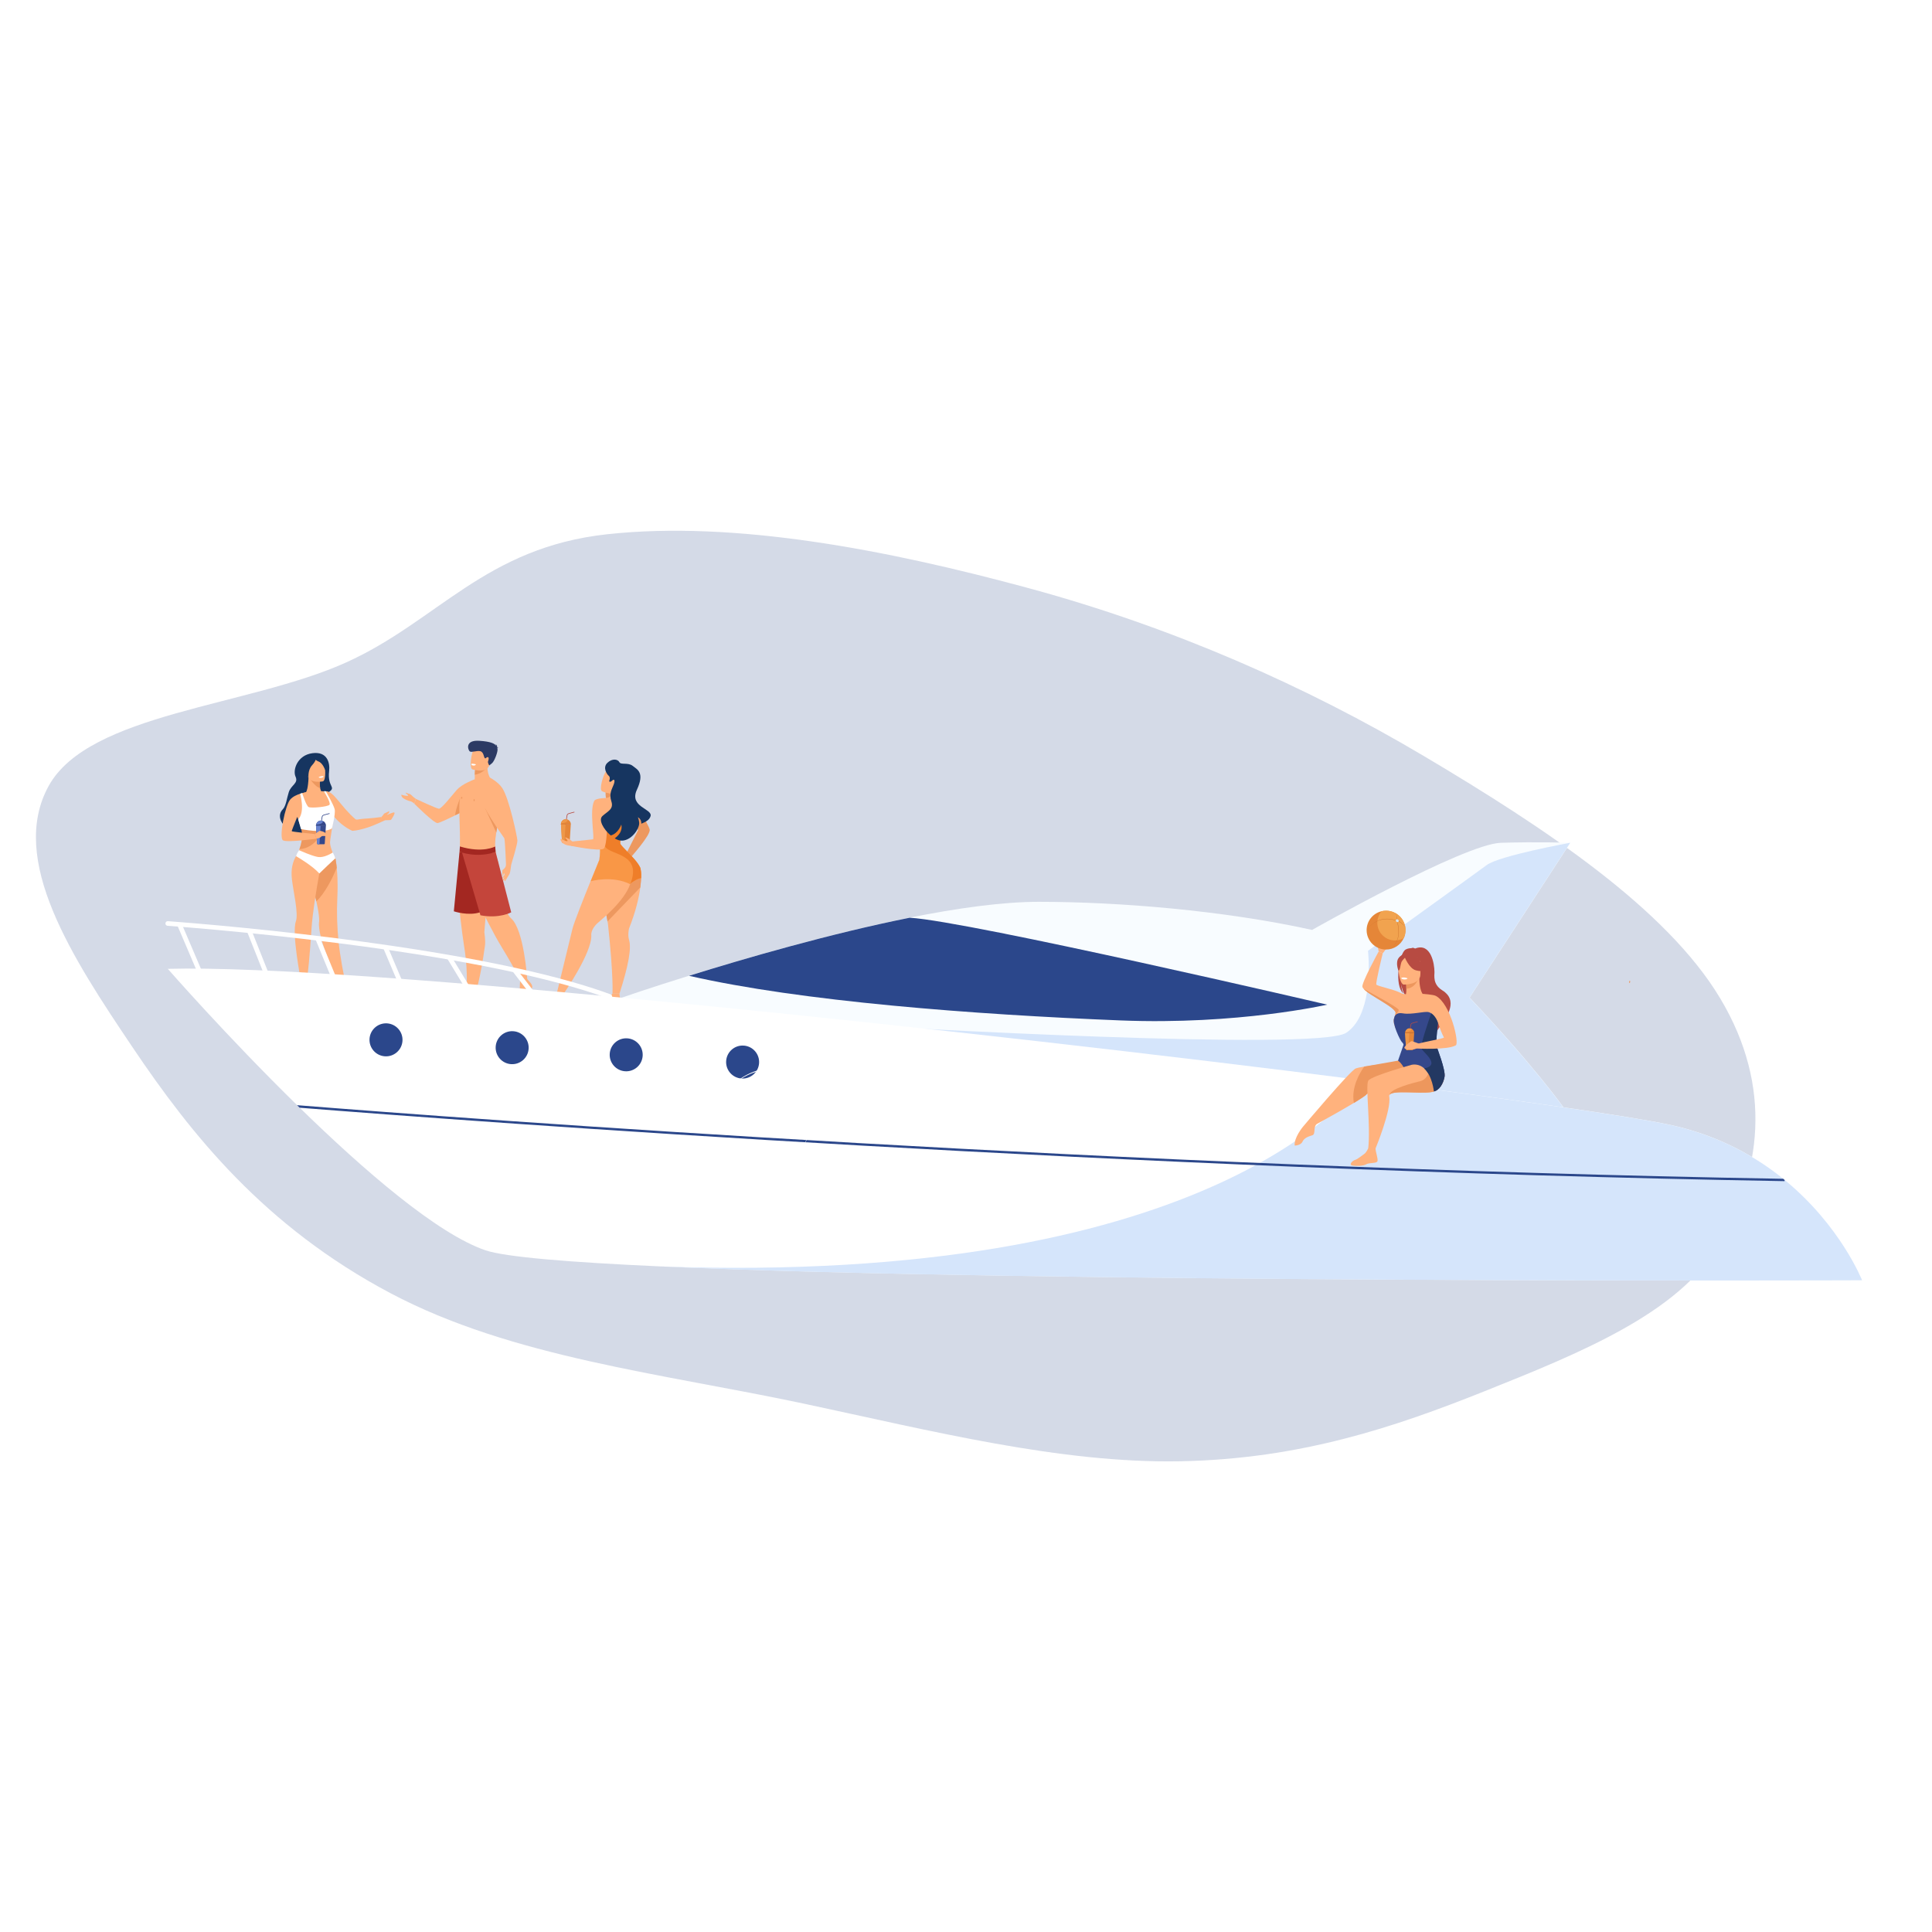 <svg width="149" height="149" viewBox="0 0 149 149" fill="none" xmlns="http://www.w3.org/2000/svg">
<rect x="0" y="0" width="149" height="149" fill="#808080" stroke="none"/>
<g clip-path="url(#clip0)">
<rect width="149" height="149" fill="white"/>
<path fill-rule="evenodd" clip-rule="evenodd" d="M79.395 45.377C68.395 42.388 56.65 40.137 46.847 41.2C37.373 42.228 33.763 47.906 26.677 51.097C19.145 54.488 6.867 54.998 3.761 60.6C0.61 66.283 5.591 73.888 10.223 80.769C14.748 87.493 20.386 94.572 30.09 99.721C39.467 104.695 51.118 105.935 62.041 108.262C71.877 110.358 81.775 112.866 90.997 112.697C100.311 112.526 107.614 110.043 114.476 107.301C121.865 104.349 129.366 101.307 132.477 96.122C135.822 90.546 136.775 83.851 132.662 76.988C128.533 70.098 119.239 63.902 109.816 58.31C100.719 52.911 90.445 48.379 79.395 45.377Z" fill="#2B478B" fill-opacity="0.2"/>
<path d="M31.959 61.991C31.959 61.991 33.473 63.502 33.743 63.477C33.901 63.462 34.573 63.143 35.106 62.879C35.487 62.692 35.797 62.532 35.797 62.532L35.837 62.412L36.617 60.113C36.617 60.113 35.653 60.424 35.202 60.947C34.752 61.469 34.039 62.388 33.846 62.37C33.653 62.352 32.068 61.612 32.068 61.612L31.959 61.991Z" fill="#FFB27D"/>
<path d="M35.112 62.871C35.493 62.684 35.803 62.524 35.803 62.524L35.843 62.404C35.773 61.875 35.668 61.094 35.668 61.094C35.668 61.094 35.086 62.456 35.112 62.871Z" fill="#ED985F"/>
<path d="M40.777 75.647C40.777 75.647 41.107 75.948 41.043 76.162C40.978 76.376 40.681 76.519 40.64 76.781C40.6 77.042 40.439 77.185 40.294 77.185H39.604C39.604 77.185 39.497 77.001 39.755 76.945C40.012 76.89 40.109 76.582 40.093 76.297C40.077 76.012 40.117 75.631 40.117 75.631L40.664 75.505L40.777 75.647Z" fill="#FFB27D"/>
<path d="M36.721 76.43C36.721 76.43 36.78 77.115 36.635 77.186L34.781 77.182C34.781 77.182 34.781 76.968 35.079 76.921C35.377 76.873 35.9 76.699 35.988 76.311C36.077 75.922 36.721 76.43 36.721 76.43Z" fill="#FFB27D"/>
<path d="M35.429 66.731C35.429 66.731 35.255 67.949 35.37 69.393C35.526 71.355 35.803 73.016 35.866 73.469C36.079 75.006 35.982 76.341 35.982 76.341C35.982 76.341 36.111 76.555 36.722 76.428C36.722 76.428 37.049 75.457 37.403 72.929C37.458 72.54 37.352 71.922 37.354 71.891C37.499 69.942 37.889 66.581 37.889 66.581L35.429 66.731Z" fill="#FFB27D"/>
<path d="M35.606 66.888C35.606 66.888 37.442 70.993 38.664 73.001C39.923 75.069 40.112 75.631 40.112 75.631C40.112 75.631 40.599 75.683 40.66 75.504C40.66 75.504 40.414 71.676 39.408 70.818C38.877 70.364 38.599 68.374 38.575 67.803C38.551 67.233 38.25 66.151 38.25 66.151L35.606 66.888Z" fill="#FFB27D"/>
<path d="M38.013 60.32C38.013 60.32 36.75 60.718 36.1 60.407C36.1 60.407 36.299 60.221 36.614 60.106C36.611 59.966 36.61 59.845 36.614 59.743C36.619 59.507 36.638 59.375 36.638 59.375L37.145 59.083L37.627 58.803C37.453 59.762 38.013 60.32 38.013 60.32Z" fill="#FFB27D"/>
<path d="M35.44 66.728C35.461 66.746 38.456 66.65 38.454 66.578C38.453 66.534 38.169 65.972 38.187 65.056C38.192 64.793 38.228 64.493 38.274 64.204C38.373 63.587 38.519 63.019 38.519 62.959C38.52 62.871 38.519 62.783 38.517 62.696C38.508 62.286 38.473 61.895 38.413 61.538C38.412 61.534 38.411 61.53 38.411 61.527C38.281 60.772 38.038 60.181 37.679 59.917C37.631 59.882 37.335 60.025 37.059 60.157C36.808 60.28 36.557 60.293 36.319 60.246L36.082 60.454C35.793 60.717 35.503 61.225 35.445 61.786C35.374 62.47 35.498 63.913 35.469 65.197C35.443 66.345 35.431 66.722 35.44 66.728Z" fill="#FFB27D"/>
<path d="M37.581 59.177C37.581 59.177 37.203 59.677 36.614 59.747C36.618 59.511 36.638 59.379 36.638 59.379L37.145 59.087L37.581 59.177Z" fill="#ED985F"/>
<path d="M36.438 59.337C36.438 59.337 37.537 59.685 37.743 59.008C37.949 58.331 38.23 57.92 37.537 57.67C36.844 57.419 36.628 57.636 36.504 57.846C36.379 58.055 36.157 59.229 36.438 59.337Z" fill="#FFB27D"/>
<path d="M38.352 57.701C38.364 57.691 38.389 57.685 38.441 57.69C38.441 57.69 38.403 57.657 38.347 57.648C38.347 57.573 38.327 57.439 38.206 57.389C38.206 57.389 38.268 57.435 38.266 57.514C38.142 57.343 37.846 57.189 36.974 57.132C35.824 57.056 36.093 57.839 36.227 57.947C36.362 58.055 36.767 57.871 37.038 57.933C37.309 57.995 37.303 58.398 37.389 58.466C37.474 58.534 37.451 58.433 37.585 58.394C37.719 58.355 37.701 58.566 37.645 58.696C37.589 58.827 37.736 59.031 37.736 59.031L37.938 58.868C38.14 58.705 38.421 57.931 38.366 57.75C38.361 57.734 38.357 57.718 38.352 57.701Z" fill="#2C3A64"/>
<path d="M35.439 65.693L35.001 70.282C35.001 70.282 36.117 70.662 37.037 70.355C37.703 70.133 36.941 67.092 36.187 65.803L35.439 65.693Z" fill="#A32721"/>
<path d="M35.624 65.716C35.624 65.716 36.642 65.853 37.131 65.841C37.898 65.823 38.224 65.711 38.224 65.711L39.426 70.36C39.426 70.36 38.507 70.867 37.052 70.589L35.624 65.716Z" fill="#C4453B"/>
<path d="M38.227 65.709L38.19 65.282C38.19 65.282 37.243 65.821 35.468 65.28L35.441 65.687C35.441 65.687 36.724 66.209 38.227 65.709Z" fill="#A32721"/>
<path d="M36.714 58.95C36.714 58.95 36.621 59.05 36.554 59.044C36.486 59.038 36.389 59.021 36.378 59.009C36.367 58.997 36.357 58.895 36.357 58.895C36.357 58.895 36.584 58.901 36.714 58.95Z" fill="white"/>
<path d="M37.401 62.312L38.273 64.207C38.372 63.59 38.518 63.022 38.518 62.961C38.519 62.873 38.518 62.786 38.516 62.699L37.401 62.312Z" fill="#ED985F"/>
<path d="M37.671 59.912C37.671 59.912 38.391 60.253 38.736 60.777C39.272 61.589 39.892 64.552 39.904 64.826C39.915 65.1 39.422 66.697 39.422 66.697C39.422 66.697 39.147 66.964 39.026 66.726C39.026 66.726 38.952 64.778 38.893 64.65C38.833 64.522 36.929 61.981 37.143 61.439C37.357 60.897 37.671 59.912 37.671 59.912Z" fill="#FFB27D"/>
<path d="M39.421 66.7C39.421 66.7 39.361 67.281 39.296 67.391C39.23 67.501 38.925 67.82 38.832 67.921C38.825 67.928 38.765 67.874 38.811 67.797C38.996 67.485 38.944 67.56 38.88 67.355C38.849 67.253 38.829 67.545 38.776 67.552C38.724 67.559 38.742 67.244 38.741 67.148C38.739 67.053 39.004 67.008 39.035 66.662C39.055 66.44 39.421 66.7 39.421 66.7Z" fill="#FFB27D"/>
<path d="M39.298 67.388L38.957 67.957C38.957 67.957 38.916 67.94 38.923 67.9C38.929 67.859 39.028 67.55 39.028 67.55L39.298 67.388Z" fill="#FFB27D"/>
<path d="M38.956 67.406C38.956 67.406 38.711 67.686 38.765 67.749L38.942 67.612L38.956 67.406Z" fill="#FFB27D"/>
<path d="M36.522 61.711C36.522 61.753 36.541 61.787 36.564 61.787C36.588 61.787 36.607 61.753 36.607 61.711C36.607 61.669 36.588 61.634 36.564 61.634C36.541 61.634 36.522 61.669 36.522 61.711Z" fill="#ED985F"/>
<path d="M35.569 61.528C35.569 61.57 35.588 61.604 35.612 61.604C35.635 61.604 35.654 61.57 35.654 61.528C35.654 61.485 35.635 61.451 35.612 61.451C35.588 61.451 35.569 61.485 35.569 61.528Z" fill="#ED985F"/>
<path d="M32.068 61.605C32.068 61.605 31.84 61.444 31.798 61.39C31.756 61.336 31.623 61.222 31.539 61.216C31.455 61.21 31.287 61.102 31.281 61.138C31.275 61.174 31.515 61.327 31.467 61.367C31.419 61.408 31.065 61.336 30.993 61.294C30.921 61.252 30.945 61.423 31.053 61.52C31.161 61.618 31.455 61.76 31.623 61.788C31.792 61.816 31.96 61.984 31.96 61.984L32.068 61.605Z" fill="#FFB27D"/>
<path d="M25.383 59.463C25.455 58.876 25.272 57.936 24.1 58.087C22.928 58.237 22.558 59.389 22.795 59.901C23.031 60.413 22.454 60.536 22.273 61.087C22.118 61.56 22.064 62.148 21.812 62.411C21.001 63.261 22.591 64.569 23.55 64.293C25.296 63.791 25.521 63.716 25.459 62.344C25.427 61.641 24.88 61.368 25.227 61.165C26.066 60.674 25.221 60.792 25.383 59.463Z" fill="#163560"/>
<path d="M23.531 66.305C23.531 66.305 23.553 66.377 23.592 66.504C23.597 66.522 23.603 66.54 23.609 66.559C23.735 66.981 23.995 67.867 24.22 68.762C24.251 68.888 24.282 69.014 24.311 69.138C24.342 69.267 24.371 69.395 24.399 69.52C24.403 69.539 24.407 69.558 24.411 69.577C24.439 69.708 24.466 69.835 24.489 69.958C24.511 70.069 24.53 70.176 24.546 70.278C24.563 70.383 24.578 70.484 24.589 70.578C24.607 70.731 24.616 70.867 24.616 70.979C24.615 71.008 24.616 71.035 24.613 71.059C24.42 72.266 25.995 75.556 26.008 75.653C26.026 75.795 25.925 75.89 25.902 76.014C25.889 76.081 25.873 76.243 25.879 76.313C25.895 76.511 26.339 76.402 26.495 76.379C26.658 76.354 26.843 76.417 27.052 76.425C27.303 76.435 27.559 76.432 27.71 76.429C27.779 76.427 27.811 76.345 27.763 76.297C27.666 76.204 27.506 76.092 27.364 76.059C27.335 76.052 27.306 76.045 27.277 76.038C27.019 75.974 26.796 75.834 26.625 75.615C26.555 75.526 26.206 73.623 26.108 72.602C25.997 71.44 25.96 70.439 26.018 69.155C26.032 68.852 26.037 68.569 26.036 68.307C26.036 68.09 26.031 67.887 26.024 67.7C26.011 67.401 25.992 67.143 25.971 66.929C25.962 66.843 25.954 66.765 25.945 66.694C25.92 66.483 25.896 66.335 25.881 66.257C25.881 66.257 25.881 66.257 25.881 66.257C25.877 66.234 25.871 66.214 25.862 66.194C25.852 66.172 25.84 66.152 25.825 66.133C25.72 66.006 25.494 65.963 25.223 65.968C25.158 65.969 25.09 65.973 25.02 65.979C24.829 65.996 24.626 66.029 24.434 66.069C24.428 66.07 24.422 66.072 24.416 66.073C24.159 66.126 23.923 66.189 23.759 66.236C23.618 66.277 23.531 66.305 23.531 66.305Z" fill="#FFB27D"/>
<path d="M23.531 66.305C23.531 66.305 23.553 66.377 23.592 66.504C23.597 66.522 23.603 66.54 23.609 66.559C23.735 66.981 23.995 67.867 24.22 68.762C24.251 68.888 24.282 69.014 24.311 69.138C24.342 69.267 24.371 69.395 24.399 69.52C25.069 68.86 25.601 67.821 25.971 66.929C25.962 66.843 25.954 66.765 25.945 66.694C25.92 66.483 25.896 66.335 25.881 66.257C25.881 66.257 25.881 66.257 25.881 66.257C25.877 66.234 25.871 66.214 25.862 66.194C25.852 66.172 25.84 66.152 25.825 66.133C25.72 66.006 25.494 65.963 25.223 65.968C25.158 65.969 25.09 65.973 25.02 65.979C24.829 65.996 24.626 66.029 24.434 66.069C24.428 66.07 24.422 66.072 24.416 66.073C24.159 66.126 23.923 66.189 23.759 66.236C23.618 66.277 23.531 66.305 23.531 66.305Z" fill="#ED985F"/>
<path d="M22.513 67.813C22.627 68.794 23.034 70.459 22.818 71.06C22.486 71.986 23.201 75.537 23.201 75.658C23.201 75.801 23.118 75.894 23.095 76.018C23.082 76.086 23.069 76.155 23.075 76.225C23.091 76.422 23.371 76.422 23.687 76.383C24.004 76.344 23.92 76.425 24.364 76.428C24.809 76.431 24.909 76.411 24.93 76.347C24.949 76.291 24.786 76.117 24.557 76.063C24.528 76.056 24.499 76.049 24.47 76.042C24.212 75.979 24.04 75.787 23.817 75.62C23.736 75.558 23.708 75.404 23.705 75.239C23.733 75.231 23.902 73.6 24.024 71.637C24.1 70.427 24.404 68.591 24.626 67.362C24.626 67.362 24.626 67.362 24.626 67.362C24.751 66.666 24.851 66.165 24.868 66.08C24.869 66.072 24.87 66.067 24.87 66.067C24.87 66.067 23.863 64.857 23.418 65.308C23.323 65.404 23.22 65.509 23.118 65.63C23.018 65.747 22.92 65.878 22.832 66.028C22.588 66.443 22.419 67.003 22.513 67.813Z" fill="#FFB27D"/>
<path d="M22.934 62.945V62.945C22.964 63.068 22.999 63.2 23.043 63.341C23.092 63.503 23.15 63.676 23.22 63.863C23.23 63.889 23.24 63.916 23.25 63.942C23.25 63.942 23.449 64.568 23.093 65.493C23.083 65.519 23.073 65.545 23.061 65.572L23.061 65.572C23.019 65.674 24.57 66.354 24.57 66.354C24.57 66.354 25.713 65.901 25.653 65.745C25.653 65.745 25.653 65.745 25.653 65.745C25.548 65.475 25.447 65.162 25.452 64.973C25.457 64.714 25.597 64.097 25.654 63.473C25.673 63.264 25.683 63.054 25.675 62.857C25.702 62.903 25.721 62.932 25.728 62.942C25.773 62.997 25.818 63.05 25.864 63.1C26.51 63.818 27.18 64.076 27.18 64.076C27.339 64.068 27.521 64.038 27.712 63.996C27.917 63.95 28.132 63.889 28.338 63.824C28.91 63.643 29.647 63.279 29.67 63.267C29.657 63.27 29.444 63.317 29.427 63.123C29.42 63.032 29.391 63.012 29.391 63.012C28.562 63.133 28.012 63.127 27.743 63.179C27.531 63.22 27.456 63.216 27.408 63.175C26.25 62.175 25.733 60.993 25.127 61.025C25.105 61.026 25.086 61.031 25.07 61.039C25.009 61.033 24.901 61.024 24.765 61.017C24.729 60.937 24.704 60.853 24.687 60.772C24.625 60.477 24.671 60.205 24.671 60.205L23.799 59.94C23.761 60.815 23.639 61.044 23.601 61.094C23.402 61.139 23.218 61.207 23.075 61.306C23.075 61.306 22.604 61.566 22.934 62.945Z" fill="#FFB27D"/>
<path d="M24.693 60.772C24.333 60.743 23.806 59.94 23.806 59.94L24.678 60.205C24.678 60.205 24.631 60.477 24.693 60.772Z" fill="#ED985F"/>
<path d="M24.901 60.261C24.901 60.261 23.857 60.471 23.737 59.818C23.616 59.166 23.4 58.754 24.061 58.593C24.723 58.431 24.899 58.656 24.992 58.864C25.085 59.072 25.169 60.19 24.901 60.261Z" fill="#FFB27D"/>
<path d="M24.387 58.429C24.387 58.429 24.405 58.65 24.062 59.025C23.719 59.401 23.795 59.988 23.795 59.988C23.795 59.988 23.222 58.982 23.531 58.635C23.84 58.287 24.387 58.429 24.387 58.429Z" fill="#163560"/>
<path d="M23.971 58.145C23.971 58.145 24.49 57.971 25.005 58.479C25.227 58.697 25.193 59.127 25.074 59.377C25.074 59.377 24.892 58.842 24.56 58.726C24.227 58.609 23.971 58.145 23.971 58.145Z" fill="#163560"/>
<path d="M24.575 59.939C24.575 59.939 24.603 60.016 24.8 59.981C24.8 59.981 24.965 59.952 24.95 59.865C24.95 59.865 24.781 59.821 24.575 59.939Z" fill="white"/>
<path d="M22.835 66.03C22.981 66.115 23.273 66.291 23.594 66.51C23.96 66.761 24.364 67.069 24.629 67.364C24.629 67.364 24.629 67.364 24.629 67.363C24.642 67.339 25.823 66.218 25.856 66.204C25.858 66.203 25.861 66.202 25.864 66.201C25.854 66.178 25.781 65.948 25.663 65.747C25.663 65.747 25.663 65.747 25.663 65.747C25.663 65.747 25.476 65.872 25.225 65.974C25.116 66.019 24.994 66.059 24.871 66.082C24.765 66.102 24.658 66.109 24.556 66.096H24.556C24.549 66.096 24.543 66.094 24.536 66.094C24.504 66.089 24.471 66.083 24.436 66.075C23.993 65.98 23.278 65.66 23.071 65.574L23.071 65.574C22.972 65.691 22.865 65.896 22.835 66.03Z" fill="white"/>
<path d="M23.091 65.489C24.438 65.425 24.974 63.891 24.974 63.891C24.27 63.711 23.678 63.731 23.218 63.86C23.228 63.886 23.238 63.913 23.248 63.939C23.248 63.939 23.447 64.565 23.091 65.489Z" fill="#ED985F"/>
<path d="M23.699 61.085C23.699 61.085 22.778 61.203 22.384 61.659C21.989 62.115 21.489 64.629 21.831 64.813C22.173 64.997 24.401 64.681 24.401 64.681L24.278 64.323C24.278 64.323 22.493 64.152 22.491 64.101C22.49 64.081 22.676 63.613 22.902 63.05C22.945 62.943 22.956 63.103 23.011 63.145C23.675 63.653 23.699 61.085 23.699 61.085Z" fill="#FFB27D"/>
<path d="M24.976 61.02C24.976 61.02 25.522 61.89 25.416 62.057C25.311 62.223 23.99 62.346 23.799 62.241C23.609 62.136 23.305 61.163 23.305 61.163L23.145 61.214C23.145 61.214 23.556 62.607 23 63.191L23.211 63.939C23.211 63.939 24.954 64.313 25.598 63.89C25.598 63.89 25.89 62.767 25.811 62.416C25.732 62.065 25.127 61.02 25.127 61.02H24.976Z" fill="white"/>
<path d="M24.504 64.968C24.49 64.963 24.482 64.95 24.484 64.935C24.518 64.723 24.779 63.231 24.826 62.961L24.828 62.956C24.829 62.952 24.862 62.875 24.942 62.842C25.014 62.812 25.393 62.719 25.409 62.715L25.421 62.764C25.417 62.765 25.029 62.86 24.961 62.888C24.907 62.91 24.881 62.962 24.875 62.973C24.819 63.293 24.558 64.764 24.526 64.954C24.525 64.965 24.514 64.971 24.504 64.968Z" fill="#35488B"/>
<path d="M25.136 63.659L25.047 65.056C25.045 65.087 25.019 65.112 24.988 65.112H24.52C24.485 65.112 24.456 65.085 24.454 65.05L24.374 63.659H25.136Z" fill="#35488B"/>
<path d="M24.729 63.668L24.637 65.121H24.52C24.485 65.121 24.456 65.094 24.454 65.06L24.374 63.668H24.729Z" fill="#6782CE"/>
<path d="M25.136 63.662H24.374C24.374 63.634 24.377 63.607 24.383 63.581C24.418 63.421 24.552 63.299 24.718 63.283C24.727 63.3 24.744 63.312 24.765 63.312C24.785 63.312 24.801 63.301 24.811 63.286C24.842 63.291 24.872 63.299 24.9 63.311C25.038 63.368 25.136 63.504 25.136 63.662Z" fill="#35488B"/>
<path d="M24.911 63.33C24.911 63.469 24.702 63.582 24.444 63.582C24.426 63.582 24.409 63.582 24.392 63.581C24.427 63.421 24.562 63.299 24.727 63.283C24.736 63.3 24.754 63.312 24.775 63.312C24.794 63.312 24.811 63.301 24.82 63.286C24.852 63.291 24.881 63.299 24.91 63.311C24.911 63.317 24.911 63.323 24.911 63.33Z" fill="#6782CE"/>
<path d="M25.123 63.668H24.351C24.343 63.668 24.337 63.662 24.337 63.654C24.337 63.647 24.343 63.641 24.351 63.641H25.123C25.131 63.641 25.137 63.647 25.137 63.654C25.137 63.662 25.131 63.668 25.123 63.668Z" fill="#283D77"/>
<path d="M24.282 64.323C24.282 64.323 24.559 64.122 24.611 64.094C24.722 64.035 25.069 64.186 25.109 64.256C25.149 64.327 25.21 64.432 25.19 64.471C25.17 64.511 24.834 64.425 24.772 64.524C24.71 64.623 24.405 64.682 24.405 64.682L24.282 64.323Z" fill="#FFB27D"/>
<path d="M29.403 63.014C29.403 63.014 29.573 62.844 29.599 62.778C29.625 62.712 29.967 62.618 30.009 62.541C30.009 62.541 30.024 62.595 30.009 62.662C29.994 62.73 29.849 62.803 29.851 62.836C29.853 62.868 30.31 62.621 30.408 62.662C30.507 62.703 30.216 63.158 30.164 63.218C30.112 63.278 29.752 63.234 29.682 63.269C29.612 63.304 29.358 63.357 29.358 63.357L29.403 63.014Z" fill="#FFB27D"/>
<path d="M46.728 61.548C46.736 61.62 46.747 61.694 46.761 61.769H47.545V60.462L46.761 60.634C46.761 60.634 46.749 60.691 46.736 60.789C46.715 60.952 46.693 61.231 46.728 61.548Z" fill="#FFB27D"/>
<path d="M46.728 61.542C46.952 61.556 47.175 61.31 47.175 61.31C47.175 61.31 46.989 60.892 46.736 60.782C46.715 60.946 46.693 61.224 46.728 61.542Z" fill="#ED985F"/>
<path d="M46.05 62.785L46.484 63.039L46.83 63.242L47.099 63.4L47.869 63.852C47.869 63.852 49.409 61.308 48.342 60.95C47.818 60.775 47.257 61.212 46.822 61.704C46.368 62.215 46.05 62.785 46.05 62.785Z" fill="#FFB27D"/>
<path d="M46.433 61.025C46.433 61.025 47.467 61.512 47.76 60.864C48.054 60.215 48.385 59.842 47.737 59.503C47.09 59.164 46.849 59.353 46.698 59.546C46.547 59.739 46.172 60.882 46.433 61.025Z" fill="#FFB27D"/>
<path d="M48.506 61.176C48.506 61.176 50.029 63.55 50.105 63.983C50.182 64.417 48.592 66.182 48.592 66.182L48.167 66.092L49.213 64.02L47.772 62.091L48.506 61.176Z" fill="#ED985F"/>
<path d="M46.16 67.192L46.843 71.004L46.853 71.063L46.884 71.233C47.331 75.379 47.234 76.628 47.234 76.628H47.777C48.463 74.483 48.715 73.139 48.511 72.473C48.395 72.096 48.511 71.614 48.511 71.614C49.044 70.264 49.281 69.202 49.382 68.44C49.404 68.269 49.42 68.113 49.43 67.973C49.434 67.924 49.437 67.877 49.439 67.833C49.439 67.832 49.439 67.83 49.439 67.829C49.452 67.6 49.444 67.419 49.432 67.287C49.416 67.11 49.392 67.021 49.392 67.021L46.688 67.164L46.16 67.192Z" fill="#FFB27D"/>
<path d="M46.16 67.192L46.843 71.004L46.853 71.063L49.382 68.44C49.404 68.269 49.42 68.113 49.43 67.973C49.434 67.924 49.437 67.877 49.439 67.833L49.432 67.287C49.416 67.11 49.392 67.021 49.392 67.021L46.688 67.164L46.16 67.192Z" fill="#ED985F"/>
<path d="M42.935 76.627H43.478C43.478 76.627 45.658 73.482 45.603 72.135C45.603 72.135 45.527 71.691 46.103 71.175C46.397 70.913 48.133 69.526 48.597 68.194C48.677 67.964 48.719 67.736 48.71 67.515L46.2 66.352C46.2 66.352 45.908 67.061 45.544 67.963C44.99 69.334 44.269 71.154 44.154 71.614C43.964 72.376 42.935 76.627 42.935 76.627Z" fill="#FFB27D"/>
<path d="M45.555 67.963C45.555 67.963 47.215 67.49 48.609 68.194V68.193C48.613 68.183 48.619 68.172 48.629 68.159C48.749 68.009 49.295 67.71 49.447 67.733C49.475 67.197 49.387 66.925 49.387 66.925C49.185 66.49 48.724 66.028 48.35 65.648C48.139 65.434 47.955 65.247 47.863 65.106C47.744 64.925 48.038 63.947 48.605 63.143C47.899 63.379 46.865 63.09 46.496 62.984C45.955 62.828 46.076 62.138 46.076 62.138C45.895 62.486 45.472 62.718 45.957 63.856C46.2 64.424 46.367 65.504 46.211 66.352C46.211 66.354 45.919 67.061 45.555 67.963Z" fill="#F99746"/>
<path d="M47.233 76.622C47.233 76.622 47.283 76.677 46.711 77.039C46.505 77.17 46.051 77.192 46.013 77.416H47.77C47.77 77.416 47.892 77.187 47.851 77.054C47.762 76.761 47.776 76.622 47.776 76.622H47.233Z" fill="#FFB27D"/>
<path d="M42.945 76.622C42.945 76.622 42.919 76.691 42.424 77.039C42.224 77.18 41.764 77.192 41.725 77.416H43.483C43.483 77.416 43.604 77.187 43.563 77.054C43.474 76.761 43.488 76.622 43.488 76.622H42.945Z" fill="#FFB27D"/>
<path d="M46.716 65.356C47.216 65.96 49.508 65.869 48.619 68.154C48.739 68.004 49.285 67.705 49.437 67.728C49.465 67.192 49.377 66.921 49.377 66.921C49.175 66.486 48.714 66.023 48.34 65.644C48.129 65.43 47.945 65.242 47.853 65.102C47.734 64.92 48.029 63.943 48.595 63.139C47.889 63.374 46.951 62.764 46.951 62.764C46.932 62.754 46.914 62.744 46.896 62.734C46.725 63.308 46.312 64.868 46.716 65.356Z" fill="#EF7E29"/>
<path d="M44.034 65.232C44.034 65.232 46.169 65.677 46.548 65.457C46.755 65.338 46.819 64.245 46.833 63.244C46.839 62.883 46.838 62.534 46.834 62.247C46.832 62.019 46.828 61.83 46.825 61.706C46.822 61.602 46.82 61.543 46.82 61.543C46.82 61.543 45.946 61.537 45.829 61.764C45.436 62.524 45.892 64.72 45.722 64.733C45.551 64.746 44.142 64.897 44.142 64.897L44.034 65.232Z" fill="#FFB27D"/>
<path d="M43.395 64.845C43.381 64.84 43.373 64.826 43.375 64.812C43.409 64.601 43.668 63.118 43.715 62.849L43.717 62.844C43.718 62.841 43.751 62.764 43.83 62.731C43.901 62.702 44.278 62.609 44.294 62.605L44.306 62.654C44.302 62.655 43.917 62.749 43.849 62.777C43.796 62.799 43.769 62.85 43.764 62.861C43.708 63.179 43.448 64.642 43.417 64.831C43.415 64.842 43.405 64.848 43.395 64.845Z" fill="#B74B42"/>
<path d="M44.022 63.558L43.934 64.947C43.932 64.978 43.906 65.003 43.875 65.003H43.41C43.375 65.003 43.347 64.976 43.345 64.941L43.265 63.558H44.022Z" fill="#E58638"/>
<path d="M43.618 63.558L43.527 65.003H43.41C43.375 65.003 43.347 64.976 43.345 64.942L43.265 63.558H43.618Z" fill="#EE9849"/>
<path d="M44.022 63.559H43.265C43.265 63.531 43.268 63.504 43.273 63.478C43.308 63.32 43.442 63.198 43.606 63.182C43.615 63.199 43.633 63.211 43.654 63.211C43.673 63.211 43.69 63.201 43.699 63.185C43.73 63.19 43.76 63.198 43.788 63.21C43.925 63.267 44.022 63.401 44.022 63.559Z" fill="#E58638"/>
<path d="M43.781 63.229C43.781 63.367 43.573 63.48 43.316 63.48C43.299 63.48 43.281 63.479 43.265 63.478C43.299 63.32 43.433 63.198 43.598 63.182C43.607 63.199 43.624 63.211 43.645 63.211C43.664 63.211 43.681 63.201 43.691 63.185C43.721 63.19 43.751 63.198 43.779 63.21C43.78 63.216 43.781 63.222 43.781 63.229Z" fill="#EE9849"/>
<path d="M44.009 63.558H43.242C43.234 63.558 43.228 63.552 43.228 63.544C43.228 63.537 43.234 63.531 43.242 63.531H44.009C44.017 63.531 44.023 63.537 44.023 63.544C44.023 63.552 44.017 63.558 44.009 63.558Z" fill="#CC6A21"/>
<path d="M44.145 64.897C44.145 64.897 43.76 64.58 43.789 64.705C43.888 65.119 43.248 64.625 43.23 64.704C43.212 64.782 43.3 65.176 44.036 65.232C44.773 65.288 44.145 64.897 44.145 64.897Z" fill="#FFB27D"/>
<path d="M43.947 64.746C43.947 64.746 43.646 64.568 43.613 64.585C43.534 64.628 43.73 64.694 43.784 64.859C43.789 64.874 43.928 64.797 43.947 64.746Z" fill="#FFB27D"/>
<path d="M47.102 64.431C47.693 64.279 47.916 63.59 47.916 63.59C48.032 64.104 47.681 64.459 47.409 64.654C47.457 64.683 47.505 64.71 47.553 64.734C48.326 65.126 49.157 64.25 49.286 63.606C49.334 63.351 49.194 63.026 49.194 63.026C49.423 63.153 49.464 63.371 49.46 63.526C49.742 63.405 50.085 63.267 50.173 62.94C50.328 62.361 48.499 62.243 49.118 60.91C49.737 59.576 49.158 59.354 48.795 59.066C48.433 58.779 47.881 59.01 47.767 58.779C47.654 58.548 47.215 58.47 46.84 58.834C46.464 59.197 46.799 59.713 46.951 59.834C47.103 59.954 46.98 60.237 46.98 60.237C47.026 60.335 47.099 60.306 47.228 60.187C47.357 60.068 47.464 60.151 47.324 60.518C47.184 60.886 46.954 61.203 47.151 61.809C47.348 62.413 46.86 62.566 46.458 62.937C46.136 63.232 46.535 63.953 47.102 64.431Z" fill="#163560"/>
<path d="M125.246 86.874C125.246 86.874 125.216 87.222 125.171 87.293C125.127 87.365 124.939 87.606 124.725 87.686C124.51 87.766 123.896 87.725 123.848 87.948H126.011C126.011 87.948 126.041 87.614 125.958 87.394C125.874 87.174 125.779 86.874 125.779 86.874H125.246Z" fill="#ED975D"/>
<path d="M128.866 86.795C128.866 86.795 129.108 87.126 129.168 87.257C129.227 87.388 129.62 87.943 129.573 87.948C129.525 87.952 128.476 87.948 128.476 87.948C128.476 87.948 128.369 87.686 128.381 87.507C128.393 87.329 128.238 86.989 128.268 86.795C128.298 86.602 128.866 86.795 128.866 86.795Z" fill="#FFB27D"/>
<path d="M125.72 75.729C125.714 75.779 125.693 75.818 125.673 75.816C125.652 75.814 125.64 75.771 125.645 75.721C125.651 75.67 125.672 75.631 125.692 75.633C125.713 75.635 125.725 75.678 125.72 75.729Z" fill="#ED975D"/>
<path d="M120.574 85.394L103.555 84.742L70.649 83.483L47.955 76.939C47.955 76.939 50.001 76.227 53.148 75.247C53.148 75.247 53.148 75.247 53.149 75.246C57.534 73.881 64.055 71.991 70.163 70.769H70.164C73.809 70.041 77.308 69.55 80.117 69.55C86.222 69.55 94.346 70.207 101.19 71.717C102.882 72.089 104.495 72.514 105.98 72.994C109.211 74.039 111.836 75.344 113.343 76.939C118.345 82.233 120.574 85.394 120.574 85.394Z" fill="#F8FCFF"/>
<path d="M102.358 77.481C102.358 77.481 95.472 79.06 86.415 78.697C75.079 78.244 61.75 77.23 53.141 75.256C53.141 75.256 53.142 75.256 53.142 75.255C57.527 73.889 64.048 71.999 70.156 70.777H70.161C74.749 71.045 102.358 77.481 102.358 77.481Z" fill="#2B478B"/>
<path d="M121.106 64.999L113.336 76.944L105.535 73.591L101.183 71.722C101.183 71.722 112.889 65.089 115.747 64.999C118.605 64.91 121.106 64.999 121.106 64.999Z" fill="#F8FCFF"/>
<path d="M113.327 76.941C118.329 82.235 120.558 85.396 120.558 85.396L103.539 84.744L67.487 79.144C67.487 79.144 101.586 81.126 103.82 79.653C105.744 78.385 105.603 74.612 105.526 73.588C105.514 73.422 105.503 73.329 105.503 73.329C105.503 73.329 105.672 73.207 105.964 72.996C107.706 71.742 113.832 67.33 114.662 66.713C115.63 65.992 121.098 64.996 121.098 64.996L113.327 76.941Z" fill="#D5E5FB"/>
<path d="M15.547 75.743L13.692 71.403L14.02 71.263L15.875 75.603L15.547 75.743Z" fill="white"/>
<path d="M47.033 77.036C47.013 77.036 46.992 77.033 46.971 77.025C43.914 75.888 37.783 74.218 25.932 72.718C18.838 71.819 12.982 71.404 12.923 71.4C12.825 71.393 12.751 71.308 12.758 71.209C12.765 71.111 12.849 71.037 12.948 71.043C13.007 71.048 18.872 71.464 25.975 72.363C37.861 73.868 44.021 75.547 47.096 76.69C47.188 76.725 47.235 76.827 47.201 76.92C47.174 76.992 47.106 77.036 47.033 77.036Z" fill="white"/>
<path d="M20.501 75.485L19.06 71.862L19.392 71.73L20.833 75.353L20.501 75.485Z" fill="white"/>
<path d="M25.584 75.488L24.301 72.37L24.631 72.234L25.914 75.352L25.584 75.488Z" fill="white"/>
<path d="M30.67 75.741L29.559 73.125L29.888 72.985L30.999 75.601L30.67 75.741Z" fill="white"/>
<path d="M35.984 76.386L34.47 73.892H34.888L36.289 76.201L35.984 76.386Z" fill="white"/>
<path d="M41.115 76.968L39.527 74.909L40.076 75.036L41.398 76.75L41.115 76.968Z" fill="white"/>
<path d="M143.602 98.731C143.602 98.731 79.819 98.974 50.9 97.667C43.92 97.352 38.971 96.947 37.44 96.425C33.723 95.16 28.056 90.254 23.109 85.425C23.042 85.359 22.975 85.294 22.909 85.229C17.464 79.896 12.941 74.719 12.941 74.719C27.219 74.333 75.211 79.504 105.106 83.313C116.734 84.795 125.624 86.071 128.728 86.734C132.429 87.525 135.316 89.125 137.522 90.907C137.559 90.936 137.596 90.966 137.633 90.998C141.949 94.532 143.602 98.731 143.602 98.731Z" fill="white"/>
<path d="M28.499 80.115C28.543 79.414 29.147 78.881 29.848 78.924C30.55 78.968 31.083 79.572 31.04 80.274C30.996 80.975 30.392 81.508 29.69 81.465C28.988 81.421 28.455 80.817 28.499 80.115Z" fill="#2B478B"/>
<path d="M38.228 80.72C38.272 80.019 38.876 79.485 39.578 79.529C40.279 79.573 40.813 80.177 40.769 80.879C40.725 81.58 40.121 82.114 39.419 82.07C38.718 82.026 38.185 81.422 38.228 80.72Z" fill="#2B478B"/>
<path d="M47.023 81.27C47.067 80.568 47.671 80.035 48.373 80.079C49.074 80.122 49.608 80.727 49.564 81.428C49.52 82.13 48.916 82.663 48.215 82.619C47.513 82.576 46.98 81.971 47.023 81.27Z" fill="#2B478B"/>
<path d="M56.002 81.829C56.046 81.127 56.65 80.594 57.351 80.638C58.053 80.681 58.586 81.285 58.542 81.987C58.498 82.688 57.894 83.222 57.193 83.178C56.491 83.134 55.958 82.53 56.002 81.829Z" fill="#2B478B"/>
<path d="M143.607 98.737C143.607 98.737 79.825 98.98 50.905 97.673C92.589 99.14 103.998 84.87 105.111 83.319C116.739 84.801 125.629 86.077 128.733 86.74C132.434 87.531 135.322 89.132 137.527 90.913C137.564 90.943 137.601 90.973 137.639 91.004C141.954 94.538 143.607 98.737 143.607 98.737Z" fill="#D5E5FB"/>
<path d="M137.632 91.002L137.631 91.093C86.408 90.207 37.273 86.554 23.108 85.43C23.041 85.364 22.974 85.299 22.908 85.234C36.772 86.338 86.081 90.019 137.521 90.912C137.558 90.942 137.595 90.972 137.632 91.002Z" fill="#2B478B"/>
<path d="M111.16 83.072C110.893 84.026 105.586 84.087 105.393 84.387C105.329 84.487 104.928 84.75 104.409 85.063C103.367 85.692 101.847 86.526 101.601 86.66C101.233 86.859 101.503 87.465 101.21 87.555C100.916 87.646 100.588 87.75 100.449 88.049C100.311 88.349 99.85 88.349 99.85 88.349C99.781 87.743 100.485 86.899 100.485 86.899C100.485 86.899 104.112 82.59 104.549 82.406C104.656 82.361 104.9 82.31 105.207 82.259C106.157 82.1 107.716 81.939 107.716 81.939C108.405 81.863 111.428 82.117 111.16 83.072Z" fill="#FFB27D"/>
<path d="M111.166 83.07C110.899 84.025 105.592 84.086 105.399 84.386C105.335 84.485 104.934 84.748 104.415 85.062C104.193 83.859 104.871 82.733 105.213 82.257C106.163 82.099 107.821 81.799 107.821 81.799C108.51 81.722 111.434 82.115 111.166 83.07Z" fill="#ED975D"/>
<path d="M111.579 76.656C111.493 76.559 111.385 76.468 111.249 76.388C110.964 76.211 110.804 76.018 110.719 75.813C110.605 75.551 110.611 75.277 110.628 75.021V74.947C110.628 74.394 110.383 72.668 109.141 73.152C109.141 73.152 108.93 73.061 108.833 73.073C108.833 73.073 108.913 73.09 108.952 73.129C108.799 73.118 108.582 73.129 108.4 73.232C108.303 73.289 108.207 73.437 108.121 73.642C108.115 73.659 108.11 73.676 108.104 73.693C108.098 73.71 108.087 73.728 108.081 73.75C108.053 73.824 108.03 73.904 108.007 73.99C107.956 74.172 107.916 74.377 107.882 74.594C107.882 74.594 107.876 74.599 107.882 74.599C107.87 74.679 107.865 74.764 107.859 74.85H107.853V74.861C107.791 75.568 107.876 76.302 108.229 76.627C108.161 76.496 108.093 76.263 108.058 75.847C108.075 75.978 108.149 76.388 108.309 76.656C108.32 76.678 108.332 76.695 108.343 76.713C108.736 76.975 109.289 77.516 109.762 78.063C109.927 78.251 110.081 78.439 110.211 78.615C110.468 78.94 110.667 79.236 110.742 79.424C110.77 79.487 110.787 79.544 110.781 79.578C110.781 79.578 110.798 79.55 110.827 79.504C110.872 79.436 110.941 79.333 111.015 79.219C111.203 78.929 111.442 78.558 111.448 78.553C111.448 78.553 111.602 78.359 111.721 78.069C111.892 77.675 112.006 77.112 111.579 76.656Z" fill="#B74B42"/>
<path d="M108.092 81.687C108.092 81.687 108.374 80.739 108.302 80.504C108.23 80.268 107.285 79.079 107.516 78.517C107.538 78.462 107.56 78.398 107.58 78.329C107.587 78.305 107.593 78.282 107.6 78.258C107.608 78.226 107.617 78.193 107.625 78.16C107.772 77.745 105.65 76.814 105.161 76.255C105.16 76.255 105.16 76.255 105.16 76.255C105.118 76.207 105.089 76.162 105.073 76.121C104.97 75.841 106.327 73.379 106.327 73.379L106.642 73.515C106.642 73.515 106.071 75.83 106.149 75.935C106.242 76.06 107.399 76.278 107.916 76.527C107.991 76.545 108.138 76.685 108.433 76.669C108.455 76.577 108.462 76.419 108.461 76.255C108.461 75.968 108.439 75.664 108.439 75.664L109.406 75.472L109.464 75.461C109.461 76.064 109.597 76.491 109.716 76.649C109.974 76.754 110.604 76.936 110.832 77.023C111.639 77.332 110.395 79.839 110.625 80.481C110.855 81.124 111.38 82.733 111.38 82.733L108.092 81.687Z" fill="#FFB27D"/>
<path d="M108.439 75.659C108.439 75.659 108.461 75.964 108.461 76.251C109.003 76.235 109.289 75.742 109.406 75.468L108.439 75.659Z" fill="#ED975D"/>
<path d="M109.511 75.367C109.511 75.367 109.794 74.918 109.862 74.535C109.911 74.262 109.771 73.247 108.753 73.394C108.753 73.394 108.457 73.423 108.178 73.611C107.957 73.76 107.638 74.083 107.995 74.968L108.087 75.267L109.511 75.367Z" fill="#B74B42"/>
<path d="M108.261 75.934C108.261 75.934 109.542 75.955 109.542 75.157C109.543 74.36 109.709 73.825 108.891 73.778C108.074 73.731 107.915 74.035 107.85 74.301C107.784 74.567 107.928 75.908 108.261 75.934Z" fill="#FFB27D"/>
<path d="M108.311 73.761C108.311 73.761 108.661 74.697 109.199 74.835C109.738 74.974 109.971 74.83 109.971 74.83C109.971 74.83 109.558 74.502 109.473 73.929C109.473 73.929 108.575 73.316 108.311 73.761Z" fill="#B74B42"/>
<path d="M108.391 73.834C108.391 73.834 108.129 74.043 108.065 74.246C108.001 74.449 107.973 74.868 107.851 74.853C107.851 74.853 107.587 74.217 107.884 73.857C108.198 73.476 108.391 73.834 108.391 73.834Z" fill="#B74B42"/>
<path d="M108.553 75.45C108.553 75.45 108.53 75.552 108.278 75.536C108.278 75.536 108.066 75.523 108.073 75.412C108.073 75.412 108.278 75.332 108.553 75.45Z" fill="white"/>
<path d="M105.521 88.565H106.088C106.088 88.565 107.33 85.56 107.139 84.565C107.127 84.506 107.141 84.457 107.177 84.416C107.493 84.058 109.497 84.369 110.386 84.224C110.627 84.185 110.826 84.075 110.983 83.926C111.471 83.463 111.548 82.62 111.187 82.359C110.709 82.013 109.241 82.018 109.241 82.018C109.241 82.018 105.745 82.957 105.521 83.349C105.296 83.74 105.713 86.787 105.521 88.565Z" fill="#FFB27D"/>
<path d="M111.407 83.037C111.314 83.567 110.995 84.092 110.586 84.17C110.586 84.17 110.471 82.968 109.834 82.395C109.602 82.185 109.3 82.06 108.907 82.108L108.243 82.299C108.243 82.299 108.062 81.959 107.819 81.799L108.246 80.569C108.246 80.569 108.227 80.452 108.117 80.366C108.008 80.279 107.318 78.885 107.525 78.512C107.525 78.512 107.536 78.039 108.204 78.154C108.872 78.269 109.85 77.976 110.173 78.056C110.247 78.075 110.315 78.106 110.378 78.147C110.718 78.368 110.898 78.849 110.898 78.849C110.898 78.849 110.726 80.451 110.772 80.627C110.818 80.803 111.498 82.508 111.407 83.037Z" fill="#35488B"/>
<path d="M107.175 84.422C107.491 84.063 109.494 84.374 110.384 84.229C110.625 84.19 110.824 84.081 110.981 83.931C110.753 83.376 110.517 82.788 110.517 82.788H110.15C110.15 82.788 110.018 83.266 109.521 83.385C109.024 83.503 107.195 83.97 107.175 84.422Z" fill="#ED975D"/>
<path d="M111.406 83.043C111.313 83.573 110.994 84.098 110.585 84.175C110.585 84.175 110.47 82.973 109.833 82.4C109.842 82.398 109.85 82.396 109.859 82.394C111.146 82.118 109.724 81.15 109.62 80.85C109.529 80.586 110.209 78.629 110.378 78.152C110.718 78.373 110.897 78.854 110.897 78.854C110.897 78.854 110.726 80.457 110.772 80.633C110.817 80.808 111.498 82.513 111.406 83.043Z" fill="#233862"/>
<path d="M106.329 73.378C106.329 73.378 106.179 72.92 106.387 72.77C106.594 72.62 107.216 72.344 107.239 72.563C107.262 72.781 106.643 73.513 106.643 73.513L106.329 73.378Z" fill="#FFB27D"/>
<path d="M108.392 71.734C108.392 71.952 108.345 72.159 108.261 72.347C108.027 72.868 107.503 73.231 106.895 73.231C106.068 73.231 105.397 72.561 105.397 71.734C105.397 71.029 105.885 70.437 106.542 70.279C106.655 70.251 106.773 70.237 106.895 70.237C107.721 70.237 108.392 70.907 108.392 71.734Z" fill="#E58638"/>
<path d="M108.4 71.734C108.4 71.952 108.353 72.159 108.269 72.347C108.068 72.463 107.835 72.53 107.585 72.53C106.833 72.53 106.222 71.919 106.222 71.166C106.222 70.827 106.345 70.517 106.55 70.279C106.663 70.251 106.781 70.237 106.902 70.237C107.729 70.237 108.4 70.907 108.4 71.734Z" fill="#F1A34F"/>
<path d="M105.397 71.725C105.876 71.061 106.455 70.887 106.865 70.863C107.308 70.837 107.643 70.971 107.647 70.972L107.638 70.993C107.634 70.992 107.304 70.861 106.865 70.886C106.461 70.91 105.871 71.069 105.397 71.725Z" fill="#C66B28"/>
<path d="M107.138 73.213C107.705 72.9 107.841 72.35 107.855 71.937C107.87 71.488 107.75 71.109 107.749 71.105L107.771 71.098C107.772 71.102 107.894 71.485 107.878 71.938C107.863 72.357 107.714 72.895 107.138 73.213Z" fill="#C66B28"/>
<path d="M107.754 70.913L107.731 70.911C107.732 70.907 107.776 70.543 107.578 70.393C107.786 70.551 107.756 70.898 107.754 70.913Z" fill="#C66B28"/>
<path d="M108.401 71.623C108.303 71.256 107.767 71.002 107.761 71L107.771 70.979C107.772 70.98 107.908 71.043 108.055 71.153C108.19 71.254 108.348 71.425 108.401 71.623Z" fill="#C66B28"/>
<path d="M107.873 71.007C107.876 71.023 107.875 71.038 107.871 71.052C107.86 71.09 107.825 71.117 107.78 71.117C107.719 71.117 107.662 71.067 107.652 71.007C107.644 70.955 107.673 70.911 107.72 70.899C107.728 70.897 107.736 70.896 107.745 70.896C107.806 70.896 107.863 70.946 107.873 71.007Z" fill="#D2E6F7"/>
<path d="M109.728 76.65C109.728 76.65 110.538 76.699 110.739 76.808C111.884 77.426 112.56 80.45 112.273 80.62C111.643 80.993 109.244 80.862 109.244 80.862C109.244 80.862 109 80.779 109.107 80.606C109.214 80.431 111.413 80.11 111.358 80.01C111.03 79.411 110.819 78.531 110.737 78.373C110.645 78.195 109.728 76.65 109.728 76.65Z" fill="#FFB27D"/>
<path d="M107.623 78.16C107.77 77.746 105.648 76.814 105.159 76.256C105.227 76.317 107.891 77.702 107.875 77.9C107.864 78.049 107.679 78.168 107.578 78.329C107.585 78.306 107.592 78.282 107.598 78.258C107.607 78.226 107.615 78.194 107.623 78.16Z" fill="#ED975D"/>
<path d="M108.494 80.846C108.482 80.841 108.474 80.829 108.476 80.815C108.507 80.621 108.747 79.249 108.791 79.001L108.792 78.996C108.793 78.993 108.823 78.921 108.897 78.891C108.963 78.864 109.311 78.778 109.326 78.775L109.337 78.82C109.333 78.821 108.977 78.908 108.914 78.934C108.865 78.954 108.84 79.001 108.835 79.012C108.784 79.306 108.543 80.659 108.515 80.833C108.513 80.843 108.504 80.848 108.494 80.846Z" fill="#B74B42"/>
<path d="M109.066 79.655L108.984 80.939C108.983 80.968 108.959 80.99 108.93 80.99H108.5C108.468 80.99 108.442 80.965 108.44 80.933L108.366 79.655H109.066Z" fill="#E58638"/>
<path d="M108.692 79.655L108.608 80.99H108.5C108.468 80.99 108.442 80.965 108.44 80.933L108.366 79.655H108.692Z" fill="#EE9849"/>
<path d="M109.066 79.655H108.366C108.366 79.629 108.368 79.605 108.374 79.58C108.406 79.434 108.529 79.322 108.682 79.307C108.69 79.322 108.706 79.333 108.725 79.333C108.743 79.333 108.759 79.323 108.767 79.309C108.796 79.314 108.823 79.321 108.849 79.332C108.976 79.385 109.066 79.509 109.066 79.655Z" fill="#E58638"/>
<path d="M108.861 79.349C108.861 79.478 108.669 79.582 108.431 79.582C108.415 79.582 108.399 79.581 108.384 79.58C108.416 79.434 108.54 79.322 108.692 79.307C108.7 79.322 108.717 79.333 108.736 79.333C108.754 79.333 108.769 79.323 108.778 79.309C108.806 79.314 108.834 79.321 108.86 79.332C108.861 79.338 108.861 79.344 108.861 79.349Z" fill="#EE9849"/>
<path d="M109.07 79.653H108.36C108.353 79.653 108.347 79.647 108.347 79.64C108.347 79.633 108.353 79.627 108.36 79.627H109.07C109.077 79.627 109.082 79.633 109.082 79.64C109.082 79.647 109.077 79.653 109.07 79.653Z" fill="#CC6A21"/>
<path d="M109.51 80.518C109.51 80.518 108.916 80.285 108.853 80.296C108.79 80.308 108.283 80.7 108.312 80.815C108.341 80.93 108.647 80.984 108.953 80.947C109.464 80.885 109.51 80.518 109.51 80.518Z" fill="#FFB27D"/>
<path d="M105.518 88.567C105.518 88.567 105.377 88.886 105.21 88.998C105.044 89.109 104.682 89.414 104.502 89.456C104.322 89.498 103.988 89.831 104.294 89.886C104.599 89.942 105.155 89.928 105.377 89.789C105.599 89.65 106.196 89.747 106.238 89.539C106.279 89.331 106.085 88.831 106.085 88.567C106.085 88.303 105.518 88.567 105.518 88.567Z" fill="#FFB27D"/>
<path d="M60.836 89.783C62.624 88.028 62.885 86.196 62.767 84.947C62.641 83.594 62.084 82.642 62.078 82.632L62.017 82.668C62.023 82.678 62.573 83.618 62.697 84.956C62.812 86.19 62.603 88.049 60.836 89.783Z" fill="white"/>
<path d="M55.559 85.216C56.244 83.358 57.844 82.694 59.087 82.46C60.438 82.206 61.641 82.394 61.652 82.396L61.664 82.327C61.652 82.325 60.437 82.134 59.074 82.39C57.813 82.628 56.255 83.328 55.559 85.216Z" fill="white"/>
<path d="M62.192 82.278L62.21 82.346C62.221 82.344 63.303 82.041 63.848 82.571C63.274 82.013 62.237 82.266 62.192 82.278Z" fill="white"/>
<path d="M59.773 80.681C60.927 80.806 61.943 82.313 61.953 82.328L62.011 82.288C62.009 82.285 61.752 81.903 61.354 81.511C60.985 81.147 60.395 80.748 59.773 80.681Z" fill="white"/>
<path d="M61.882 82C61.833 82 61.787 82.01 61.747 82.029C61.636 82.08 61.57 82.196 61.591 82.332C61.62 82.517 61.795 82.667 61.984 82.668C62.145 82.668 62.264 82.561 62.277 82.415C62.28 82.389 62.279 82.363 62.275 82.336C62.247 82.152 62.071 82.001 61.882 82Z" fill="white"/>
</g>
<defs>
<clipPath id="clip0">
<rect width="149" height="149" fill="white"/>
</clipPath>
</defs>
</svg>
